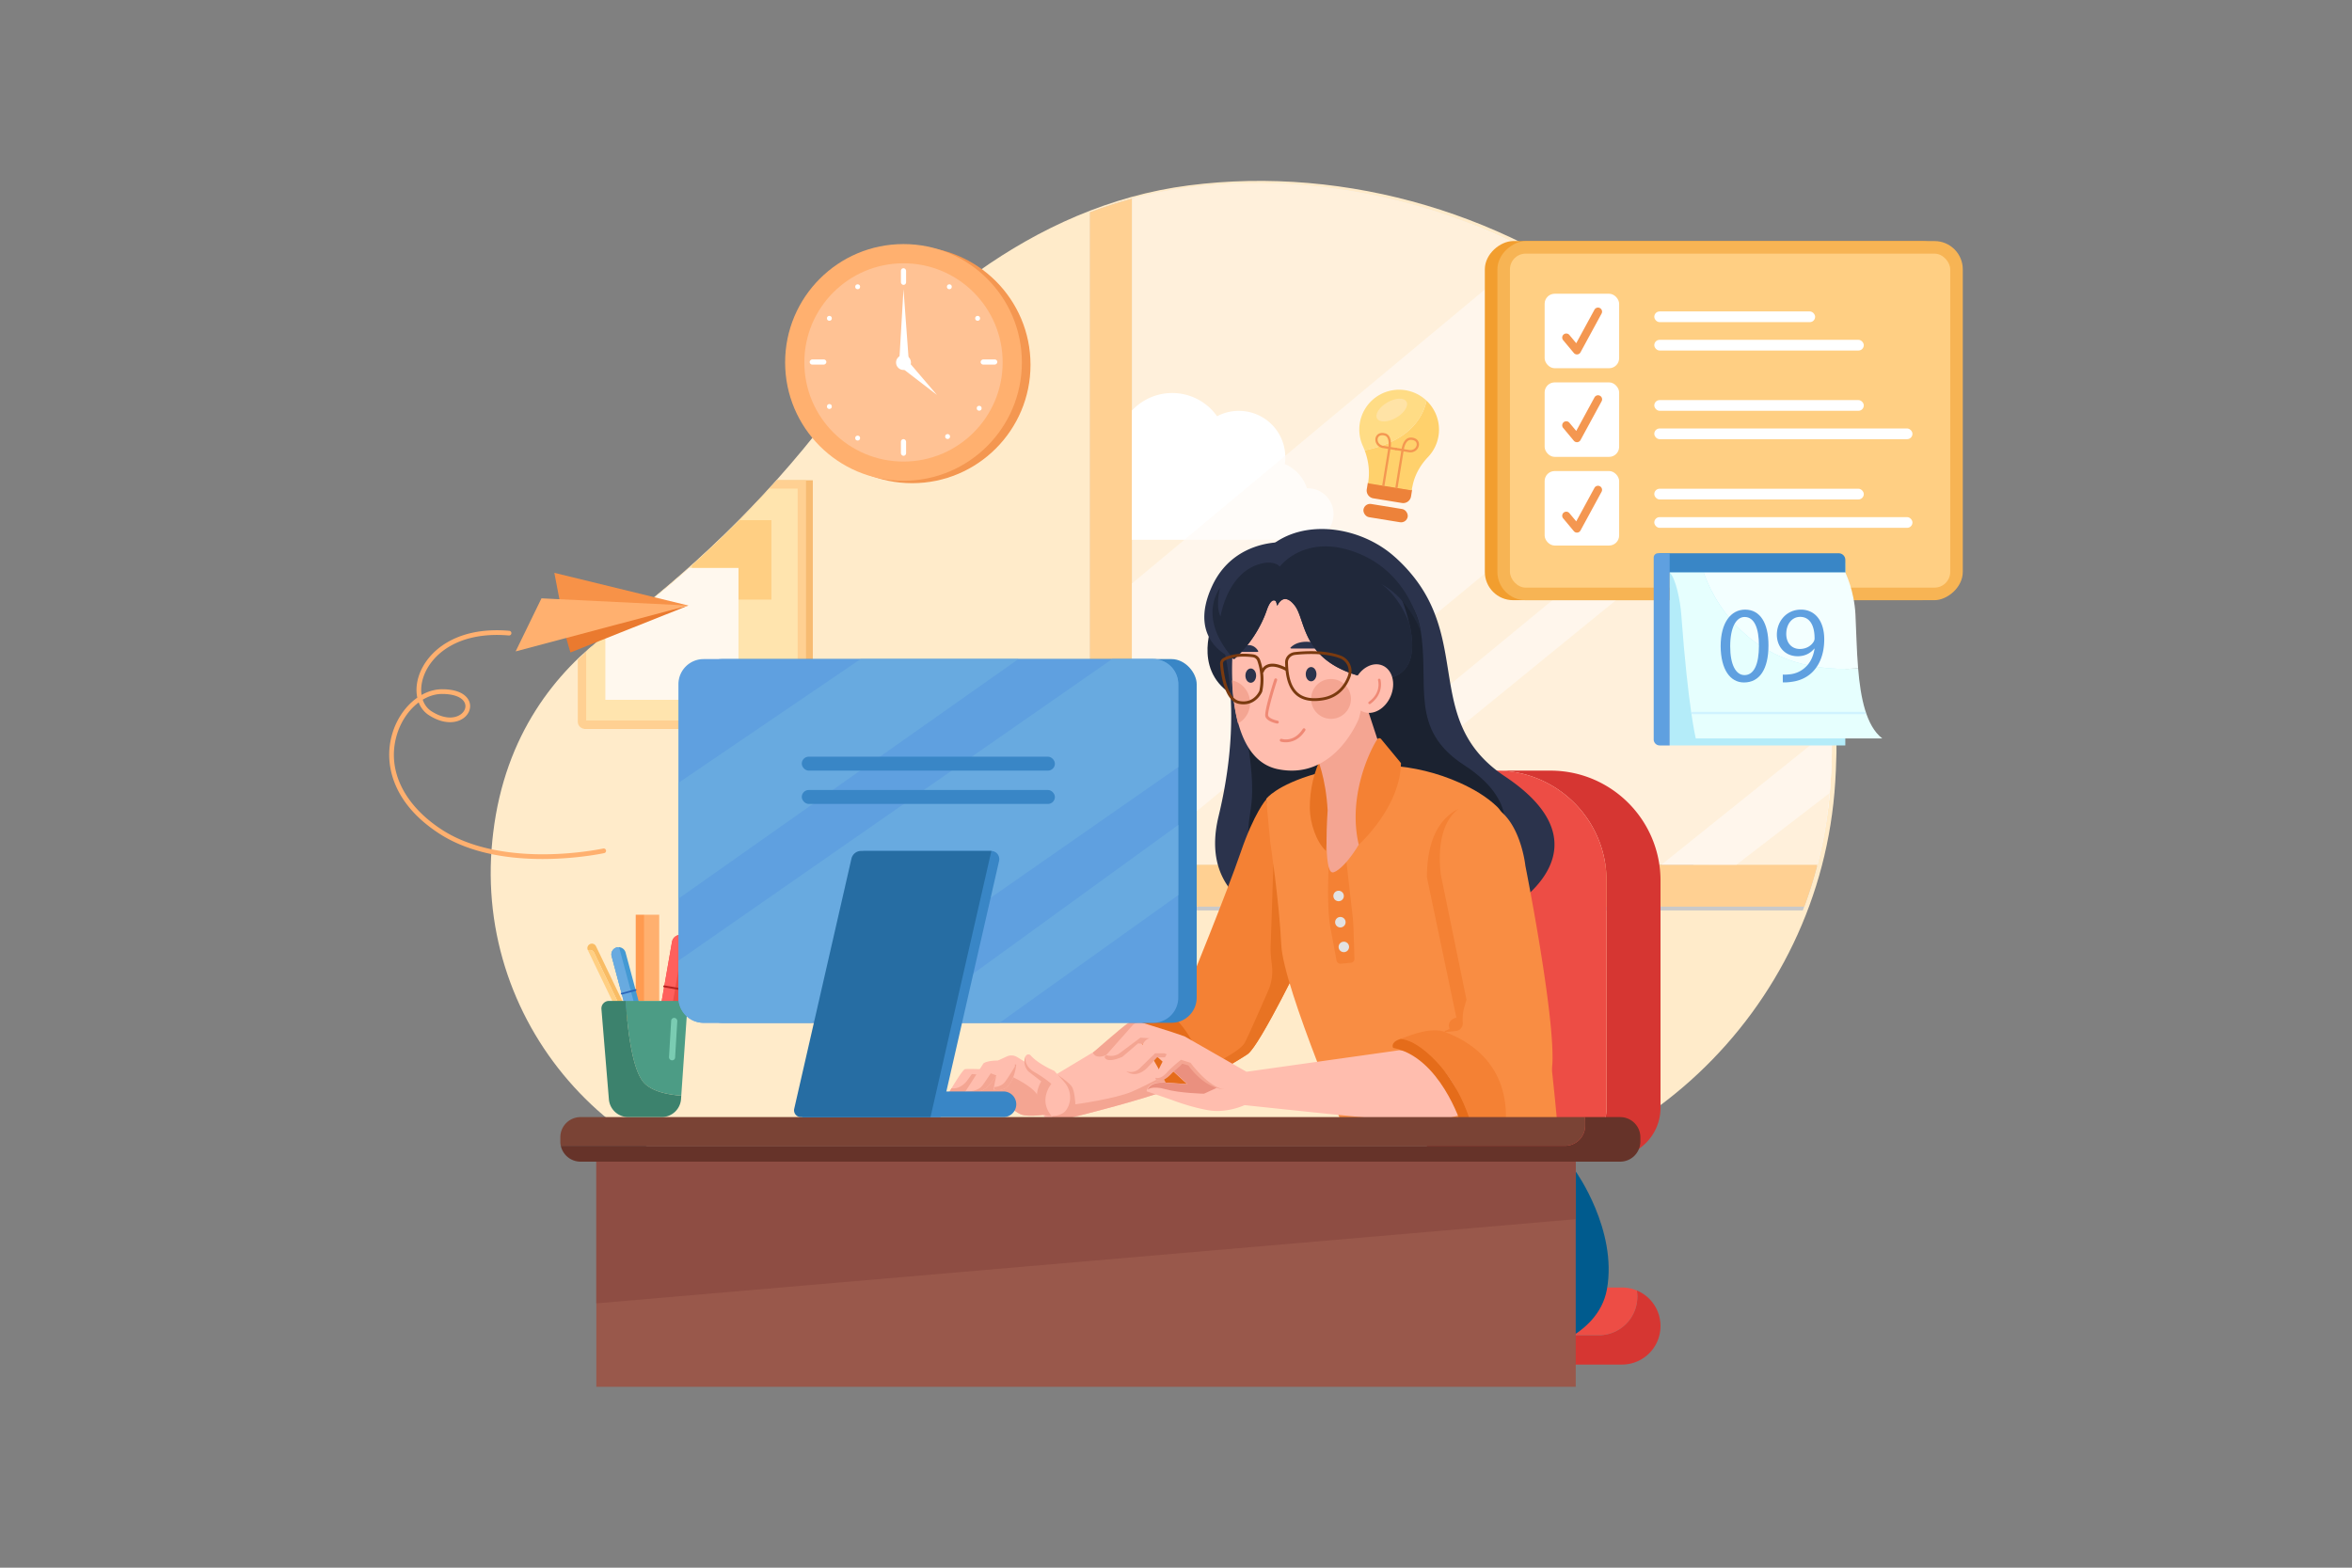 <svg xmlns="http://www.w3.org/2000/svg" xmlns:xlink="http://www.w3.org/1999/xlink" viewBox="0 0 4680 3120"><rect x="0" y="0" width="4680" height="3120" fill="#808080" stroke="none"/><defs><style>.cls-1{fill:none;}.cls-2,.cls-7{fill:#fff;}.cls-2{opacity:0;}.cls-3{fill:#ffebca;}.cls-4{clip-path:url(#clip-path);}.cls-5{fill:#efefef;}.cls-6{fill:#f7f7f7;}.cls-8{fill:#c9c9c9;}.cls-9{fill:#fff0db;}.cls-10{fill:#ffd092;}.cls-11{fill:#f7b669;}.cls-12{opacity:0.63;}.cls-13{fill:#fffaf5;}.cls-14{fill:#f7bb72;}.cls-15{fill:#ffe4ae;}.cls-16{fill:#ffcf83;}.cls-17{fill:#f4a753;}.cls-18{fill:#fff8ee;}.cls-19{fill:#d63632;}.cls-20{fill:#ed4d45;}.cls-21{fill:#ffbdae;}.cls-22{fill:#1f273a;}.cls-23{fill:#2b334c;}.cls-24{fill:#1b2230;}.cls-25{fill:#f48134;}.cls-26{fill:#e87323;}.cls-27{fill:#f98d43;}.cls-28{fill:#f4a592;}.cls-29{fill:#ef8975;}.cls-30{fill:#20283a;}.cls-31{fill:#e56c1a;}.cls-32{fill:#7a3a0f;}.cls-33{fill:#ea907f;}.cls-34{fill:#e2e2e2;}.cls-35{fill:#663329;}.cls-36{fill:#7a4335;}.cls-37{fill:#005b8e;}.cls-38{fill:#99584b;}.cls-39{fill:#f9bc64;}.cls-40{fill:#ffb06f;}.cls-41{fill:#ff9b50;}.cls-42{fill:#ff605c;}.cls-43{fill:#b72320;}.cls-44{fill:#4499d3;}.cls-45{fill:#68aae0;}.cls-46{fill:#2a65ba;}.cls-47{fill:#4c9c85;}.cls-48{fill:#3c826d;}.cls-49{fill:#7accb2;}.cls-50{fill:#3986c6;}.cls-51{fill:#5fa0e0;}.cls-52{fill:#266da3;}.cls-53{fill:#8e4d43;}.cls-54{fill:#f29e2f;}.cls-55{fill:#f7b454;}.cls-56{fill:#f49751;}.cls-57{fill:#b4ecf9;}.cls-58{fill:#f3ffff;}.cls-59{fill:#e6fffe;}.cls-60{fill:#cff3ff;}.cls-61{fill:#ffdc85;}.cls-62{fill:#ed823a;}.cls-63{fill:#ffd16c;}.cls-64{fill:#ffe3a6;}.cls-65{fill:#ffc294;}.cls-66{fill:#f79248;}.cls-67{fill:#ea7a2f;}</style><clipPath id="clip-path"><path class="cls-1" d="M1614.83,2369.53H2776.88c457.9,0,837.2-355.94,865.59-813q.69-11.25,1.24-22.71C3680.21,769.78,2989.89,292.62,2361,373.74,2048.23,414.08,1801.46,633,1643.3,838.55c-123.57,160.61-270.23,301.86-432.94,422.67-102.28,75.94-204.35,199.65-227.84,396.63q-.81,6.9-1.51,13.72C942.76,2045.48,1239,2369.53,1614.83,2369.53Z"/></clipPath></defs><title>09</title><g id="Layer_11" data-name="Layer 11"><rect class="cls-2" width="4680" height="3120"/><path class="cls-3" d="M1616.1,2372.66H2782.73c459.71,0,840.51-357.35,869-816.17q.71-11.31,1.25-22.81C3689.63,766.58,2996.58,287.54,2365.2,369c-314,40.51-561.74,260.26-720.52,466.65C1520.62,996.88,1373.38,1138.68,1210,1260c-102.68,76.24-205.16,200.44-228.74,398.21q-.82,6.91-1.52,13.77C941.37,2047.32,1238.76,2372.66,1616.1,2372.66Z"/><g class="cls-4"><rect class="cls-5" x="2213.16" y="275.64" width="1480.48" height="1448.42"/><polygon class="cls-6" points="3095.5 276.54 2257.14 1114.5 2257.14 1372.71 3302.95 312.93 3302.95 275.64 3095.5 276.54"/><polygon class="cls-6" points="3302.95 425.36 3302.95 545.3 2257.14 1641.96 2257.14 1490.19 3302.95 425.36"/><polygon class="cls-6" points="3302.95 1201.34 3302.95 1411.86 2997.66 1724.05 2780.05 1724.05 3302.95 1201.34"/><polygon class="cls-6" points="3646.34 275.64 3369.32 599.16 3369.32 782.75 3693.63 425.36 3693.63 275.64 3646.34 275.64"/><polygon class="cls-6" points="3693.63 493.9 3369.32 843.95 3369.32 905.14 3693.63 545.3 3693.63 493.9"/><polygon class="cls-6" points="3693.63 1397.17 3399.11 1724.05 3693.63 1724.05 3693.63 1397.17"/><path class="cls-7" d="M2659.22,664.64A55.35,55.35,0,0,1,2603.83,720c-1.26,0-2.46-.11-3.66-.17l.11.17H2225.72V442.32A118.2,118.2,0,0,1,2407.89,453l1,1.42,1.58-.82a98.8,98.8,0,0,1,44.85-10.7,99.58,99.58,0,0,1,99.25,112.8l-.22,1.52,1.42.61a85.22,85.22,0,0,1,46.27,51.56c.6-.05,1.15-.11,1.75-.11A55.39,55.39,0,0,1,2659.22,664.64Z"/><path class="cls-7" d="M3260.13,1559.82a55.35,55.35,0,0,0,55.39,55.34c1.26,0,2.46-.11,3.66-.17l-.11.17h374.56V1337.5a118.22,118.22,0,0,0-182.17,10.65l-1,1.42-1.58-.82a98.77,98.77,0,0,0-44.85-10.7,99.65,99.65,0,0,0-99.25,112.8l.22,1.53-1.42.6a85.22,85.22,0,0,0-46.27,51.56c-.6,0-1.15-.11-1.75-.11A55.39,55.39,0,0,0,3260.13,1559.82Z"/><rect class="cls-8" x="2169.17" y="276.54" width="87.97" height="1524.46"/><rect class="cls-8" x="3302.95" y="275.64" width="66.37" height="1524.46"/><rect class="cls-8" x="2887.42" y="1005.81" width="87.97" height="1524.46" transform="translate(4699.44 -1163.36) rotate(90)"/><rect class="cls-9" x="2252.17" y="159.06" width="2405.98" height="1561.9"/><rect class="cls-10" x="2168.79" y="378.74" width="83.39" height="1425.59"/><path class="cls-7" d="M3390.41,545.47c.91,0,1.78.11,2.68.14a128.79,128.79,0,0,1,70.14-78.16l2.14-1-.29-2.32a151.67,151.67,0,0,1-1.34-19.15c0-83.72,68.12-151.84,151.85-151.84a150,150,0,0,1,68,16.22l2.38,1.19,1.59-2.14c34.37-46.74,87.15-73.54,144.82-73.54a179.72,179.72,0,0,1,136,62.42l1.66,1.93,2.24-1.22a116.83,116.83,0,0,1,172.09,115.24l-.23,2.07,1.81,1a159.2,159.2,0,0,1,80.71,138.19c0,87.58-71.26,158.84-158.85,158.84a157.49,157.49,0,0,1-22.31-1.75l-3.6-.5v2.25h-646.1l.17-.29c-1.85.13-3.69.29-5.57.29a84,84,0,0,1,0-167.93Z"/><path class="cls-7" d="M2653.45,1023a51.24,51.24,0,0,1-51.27,51.23c-1.16,0-2.28-.1-3.39-.15l.1.15H2252.17v-257a109.41,109.41,0,0,1,168.63,9.86l1,1.31,1.47-.76a91.45,91.45,0,0,1,41.51-9.91,92.22,92.22,0,0,1,91.88,104.42l-.2,1.41,1.31.56a78.93,78.93,0,0,1,42.83,47.73c.56-.05,1.06-.1,1.62-.1A51.28,51.28,0,0,1,2653.45,1023Z"/><rect class="cls-11" x="3815.66" y="378.74" width="52.69" height="1425.59"/><rect class="cls-10" x="3842" y="378.74" width="52.69" height="1425.59"/><rect class="cls-10" x="3202.29" y="748.86" width="83.39" height="2027.55" transform="translate(5006.61 -1481.35) rotate(90)"/><g class="cls-12"><polygon class="cls-13" points="3455.17 159.06 2252.18 1161.33 2252.18 1720.94 3815.66 431.24 3815.66 159.06 3455.17 159.06"/><polygon class="cls-13" points="3815.66 595.94 2449.93 1720.94 2569.57 1720.94 3815.66 705.26 3815.66 595.94"/><polygon class="cls-13" points="3815.66 1311.68 3305.93 1720.94 3455.17 1720.94 3815.66 1443.69 3815.66 1311.68"/></g><path class="cls-14" d="M1163.17,955.84h454.17a0,0,0,0,1,0,0v480.34a14.47,14.47,0,0,1-14.47,14.47H1163.17a0,0,0,0,1,0,0V955.84A0,0,0,0,1,1163.17,955.84Z"/><path class="cls-10" d="M1149.7,955.84h454.17a0,0,0,0,1,0,0v494.81a0,0,0,0,1,0,0H1164.17a14.47,14.47,0,0,1-14.47-14.47V955.84A0,0,0,0,1,1149.7,955.84Z"/><rect class="cls-15" x="1146.02" y="992.81" width="461.52" height="420.87" transform="translate(2580.03 -173.54) rotate(90)"/><rect class="cls-16" x="1376.78" y="1035.25" width="158.13" height="158.13"/><rect class="cls-17" x="1412.08" y="1028.5" width="10.83" height="19.2" rx="5.42"/><rect class="cls-18" x="1204.52" y="1130.29" width="264.9" height="262.43"/><rect class="cls-17" x="1240.99" y="1123.32" width="11.19" height="19.84" rx="5.59"/><rect class="cls-14" x="1368.46" y="1358.31" width="158.13" height="130.65"/><rect class="cls-17" x="1403.76" y="1351.57" width="10.83" height="19.2" rx="5.42"/></g><path class="cls-19" d="M3304.1,1752.8v452a98.79,98.79,0,0,1-98.8,98.79H3097.88a98.79,98.79,0,0,0,98.8-98.79v-452c0-121-98.11-219.12-219.12-219.12H3085C3206,1533.68,3304.1,1631.79,3304.1,1752.8Z"/><path class="cls-20" d="M3196.68,1752.8v452a98.79,98.79,0,0,1-98.8,98.79H2839.35V1533.68h138.21C3098.57,1533.68,3196.68,1631.79,3196.68,1752.8Z"/><path class="cls-21" d="M2380.45,2143c-8,6.9-25.39,14.9-47.85,23.24-66.83,24.83-178.88,52.71-224.93,63.78-13,3.12-20.72,4.9-20.72,4.9l-43.25-61.79,25-15,34.64-20.84,153.8-92.51,158.87,6.33S2419.06,2109.81,2380.45,2143Z"/><path class="cls-22" d="M2411.32,1244.9s-40.45,99.57,53.44,144.65S2486.07,1261,2486.07,1261l-32.51-24.62Z"/><path class="cls-23" d="M2512.83,1101.51c63.46-71.19,183.77-59,257,2.11a305.91,305.91,0,0,1,37.14,37.19c119.3,140.81,26.27,296.85,187.53,404.38,202.58,135.08,44.17,254.79-43,291s-598.58,85.26-526.83-211.52c59.75-247.2-5.52-383.77-5.52-383.77Z"/><path class="cls-24" d="M2480.75,1469.12s17.4,83.64,8,140.84-12.26,118.64,47,137.9,303.68-8.32,303.68-8.32l150-74.23s34.85-70.54-76.13-142.59-67.77-160.31-87.05-271.11-148.72-120.14-148.72-120.14Z"/><path class="cls-25" d="M2598.75,1890.73s-91.57,190.44-116.41,207.33c-9.8,6.66-29.19,18.27-49.07,29.89-30.51,17.83-62.19,35.67-62.19,35.67-20.86-89.4-79.28-138.31-79.28-138.31l75.49-67.55S2441.8,1775,2468.62,1696.5s50.66-105.29,50.66-105.29l32.95,124.2Z"/><path class="cls-26" d="M2598.75,1890.73s-91.57,190.44-116.41,207.33c-9.8,6.66-29.19,18.27-49.07,29.89L2416,2116.56s51.55-24.17,60.95-41.63c6.62-12.3,32.1-70.24,46.59-103.42a95.74,95.74,0,0,0,7.42-48.85l-1.44-13.07a194.87,194.87,0,0,1-1.08-28l5.33-160.71,18.42-5.51Z"/><path class="cls-27" d="M2619.45,1539.46c94.38-27,195.59-21.68,285.18,18.44,27.57,12.35,54,28,74.38,47.69,74.2,71.59,123.66,674.28,123.66,674.28H2688.73s-135.38-313.71-139.28-399.62-22.13-205.67-22.13-205.67l-7.81-84.61S2539.18,1562.43,2619.45,1539.46Z"/><path class="cls-26" d="M2606.28,1609.1c.37,28.82,12.83,66.71,32.2,84.43,0,0,2.14-85.31,42.86-153.18l-43.63-52.13-6.46,13.14C2614.77,1534.88,2605.82,1571.75,2606.28,1609.1Z"/><path class="cls-25" d="M2643.8,1725.42s-4.14,74.57,2.88,117.73l12.73,68.4a7.92,7.92,0,0,0,8.52,6.43l20-1.87a7.92,7.92,0,0,0,7.17-8.13l-1.76-56.31q-.51-16.31-2.36-32.53l-11.82-103.73Z"/><path class="cls-28" d="M2620.49,1507.69s17.67,38.93,21.25,105.11c0,0-9,121.79,9.5,123.44,13.68,1.22,75.57-56.47,108.78-206.37l-40.83-124.55S2615.31,1369.79,2620.49,1507.69Z"/><path class="cls-21" d="M2723.15,1306.4c-2.44,62.53-19.23,123.53-19.23,123.53s-48,124.25-161.48,100.8c-46.36-9.6-69.6-52.76-80.9-100.4-5.27-22.18-7.93-45.37-9.11-66.61a538.29,538.29,0,0,1,1.48-80.73s18.19-119.86,123.85-128.56S2725.59,1243.86,2723.15,1306.4Z"/><circle class="cls-28" cx="2648.47" cy="1391" r="39.65"/><path class="cls-28" d="M2487.34,1399.16a45.93,45.93,0,0,1-24,40.72,413.07,413.07,0,0,1-11.73-85.7C2472,1358.25,2487.34,1376.84,2487.34,1399.16Z"/><path class="cls-29" d="M2541.65,1440a2.29,2.29,0,0,1-.52,0c-2-.36-19.92-3.89-23.25-13.89-3-9.09,14.21-63.14,17.7-73.88a2.92,2.92,0,1,1,5.55,1.8c-10,30.72-19.33,65.4-17.71,70.24,1.69,5.09,12.4,8.83,18.75,10a2.92,2.92,0,0,1-.52,5.79Z"/><path class="cls-29" d="M2558.37,1477.31a35,35,0,0,1-9.81-1.25,2.91,2.91,0,0,1,1.81-5.54h0c1,.31,24.52,7.48,41.94-19.8a2.92,2.92,0,0,1,4.92,3.14C2584.58,1473.66,2568.5,1477.31,2558.37,1477.31Z"/><ellipse class="cls-23" cx="2608.83" cy="1341.74" rx="10.66" ry="14.21"/><ellipse class="cls-23" cx="2488.77" cy="1344.61" rx="10.66" ry="14.21"/><path class="cls-23" d="M2567.89,1288.75c5.75-6,27.25-22.47,75.07-.41,1.64.75.72,2.35-1.34,2.35h-71.81C2568.14,1290.69,2567.05,1289.62,2567.89,1288.75Z"/><path class="cls-23" d="M2503.45,1295.5c-3.45-6-16.36-22.47-45.06-.42a1.32,1.32,0,0,0,.81,2.36h43.1A1.3,1.3,0,0,0,2503.45,1295.5Z"/><path class="cls-23" d="M2722.28,1349.57c-133.58-29.06-122.79-114.24-145.81-144.16s-34.85.2-34.85.2c-1-3.08-1.92-6.1-2.67-9-12.25-48.28,12.34-79.48,42.11-95.91,1.79-1,3.6-1.93,5.41-2.81A115.52,115.52,0,0,1,2623,1087c26.17-3,52.86.65,76.46,12.32,1.77.88,3.56,1.77,5.35,2.68h0c31.25,15.83,63,36,85.72,94.23a333.08,333.08,0,0,1,13.11,42.61c.35,1.4.68,2.81,1,4.24C2835.42,1376.34,2722.28,1349.57,2722.28,1349.57Z"/><path class="cls-23" d="M2591.64,1090.17q-5.46,5-10.15,10c-.16.16-.29.31-.43.46-48.77,52-39.5,99-39.5,99a12.07,12.07,0,0,0-2.61-3.12c-3.65-3.07-10.73-4.47-18.5,18.18-11.27,32.9-33.78,69.71-64.79,97,0,0-95.85-32.5-43.86-145.16C2464.56,1052.24,2604.35,1078.43,2591.64,1090.17Z"/><path class="cls-30" d="M2804.62,1243.1c30.8,133.24-82.34,106.47-82.34,106.47-133.58-29.06-122.79-114.24-145.81-144.16s-34.85.2-34.85.2c-1-3.08-1.92-6.1-2.67-9-3.65-3.07-10.73-4.47-18.5,18.18-11.27,32.9-33.78,69.71-64.79,97,0,0-73.9-71.68-28-142.22,0,0-9.69,36.18.94,57.35,0,0,13.16-87.51,79.62-104.84,0,0,25.21-7.87,38.35,5.51,0,0,11.52-15.57,34.94-27.32,1.61-.8,3.26-1.59,5-2.35,26.23-11.67,65.52-17.69,118.29,4.18h0c106.62,44.2,122.69,156.22,122.69,156.22a212.62,212.62,0,0,0-37-62c-11.29-13-25.35-25.33-42.44-34,2.17,1.3,32.91,20.48,55.55,76.62C2804,1240.26,2804.28,1241.67,2804.62,1243.1Z"/><path class="cls-25" d="M2740.57,1471.2c-14.09,21-59.55,113.57-36.91,209.9,0,0,82.73-74.28,84-162.4l-39.56-47.86A4.73,4.73,0,0,0,2740.57,1471.2Z"/><path class="cls-28" d="M2332.6,2166.26c-66.83,24.83-178.88,52.71-224.93,63.78l-6.93-2.13L2092,2227l2-5.71,11-32,.64-49.4h0c.61.4,20.14,13.33,26.61,22s7.53,35.9,7.53,35.9,79.4-10.74,113.23-25.52,71.44-36.15,71.44-36.15Z"/><path class="cls-31" d="M2308.6,2002.58c21,10.1,82.27,66.53,88.71,153.05,0,0-49.07,34.44-60.48,28.74-10.6-5.3-40.78-99.68-89.81-128.2a8.58,8.58,0,0,1-1-14.15l47.91-37.83A13.89,13.89,0,0,1,2308.6,2002.58Z"/><ellipse class="cls-21" cx="2731.38" cy="1370.36" rx="49.91" ry="38.81" transform="translate(406.24 3353.3) rotate(-67.1)"/><path class="cls-29" d="M2724.21,1401.13a2.53,2.53,0,0,0,2.47-.28c28.14-20.28,20.26-48,20.18-48.31A2.53,2.53,0,0,0,2742,1354c.29,1,6.85,24.64-18.29,42.77a2.53,2.53,0,0,0-.57,3.53A2.48,2.48,0,0,0,2724.21,1401.13Z"/><path class="cls-32" d="M2615.75,1395.2c-14.91,0-27-3.84-36.18-11.49-14.46-12.09-21.8-33.44-22.42-65.26-.21-10.6,8.09-19.5,19.31-20.71h0c21.23-2.28,61.36-4.39,91.66,7.2a33,33,0,0,1,19.16,42c-6.82,18.44-21.88,41.54-54.9,46.81A105.55,105.55,0,0,1,2615.75,1395.2Zm-6.69-93.61a301.76,301.76,0,0,0-32,1.77h0c-8.29.89-14.43,7.33-14.28,15,.59,30.09,7.27,50.05,20.4,61,11.19,9.35,27,12.24,48.3,8.84,30.32-4.84,44.2-26.17,50.5-43.2a27.31,27.31,0,0,0-15.88-34.81C2648.63,1303.53,2627.58,1301.59,2609.06,1301.59Zm-32.3-1h0Z"/><path class="cls-32" d="M2512,1339.11a2.91,2.91,0,0,1-2.79-3.75,21.46,21.46,0,0,1,12.11-12.51c10-4.15,23.49-1.77,40.06,7.07a2.92,2.92,0,0,1-2.74,5.15c-14.68-7.83-26.77-10.21-35-6.88a15.54,15.54,0,0,0-8.89,8.88A2.93,2.93,0,0,1,2512,1339.11Z"/><path class="cls-32" d="M2474.34,1401.76a48,48,0,0,1-9.63-1c-27.87-5.65-35.18-57.17-37-79a12.59,12.59,0,0,1,6.71-12.18c8.53-4.52,27.57-11.48,59.22-7.24a17,17,0,0,1,13.8,11.18,117.28,117.28,0,0,1,4.14,62.87,2.13,2.13,0,0,1-.15.49C2511.29,1377.1,2501,1401.76,2474.34,1401.76Zm.26-95c-19.22,0-31.32,4.62-37.48,7.89h0a6.77,6.77,0,0,0-3.63,6.52c1.36,16.06,7.71,68.83,32.38,73.84a43,43,0,0,0,8.49.89c21.69,0,30.49-18.64,31.54-21.07a111.35,111.35,0,0,0-4-59.43,11.21,11.21,0,0,0-9.09-7.37A138,138,0,0,0,2474.6,1306.79Zm-38.85,5.31h0Z"/><path class="cls-28" d="M2262.52,2034.54s-8.74-4.76-20.1,3.11-67.72,57.23-67.72,57.23,3.38,14,26.37,5,57.51-29.5,57.51-29.5Z"/><path class="cls-21" d="M2909.39,2217.53s-39.44,14.75-93.43,14.75c-33.95,0-339.49-32.87-339.49-32.87s-34.58,16.52-71.67,10.24-73.56-20.75-73.56-20.75l-49.66-17a11.84,11.84,0,0,1,.71-3.49h0c1.87-5.38,8.66-15,33.23-14.11l46.52,3.15-29.6-27.11-52-47.63-5.88-5.39-10-.78-31.43,26.84c-34.09,14.54-35.21,0-35.21,0l3.11-3.5,52.3-59a18.79,18.79,0,0,1,19.75-5.47l58.12,18.32,25.78,8.81L2480.24,2133l303.65-42.75S2901.22,2099.34,2909.39,2217.53Z"/><path class="cls-21" d="M2092,2137.9l-6.66,79.63s-2.17.37-5.69.85c-11.48,1.56-37.29,4.28-48.84-.85-15.09-6.71-36.88-28.5-36.88-28.5L1921,2172.27c-13.61,15-24.32,17.42-31.11,16.63a6.29,6.29,0,0,1-4.68-9.44c2.1-3.58,5-8.42,8.16-13.7h0c10-16.52,23.25-37.4,26.79-37.91,5.87-.84,29.34,0,29.34,0l7.54-11.74c9.22-5.86,28.5-5.44,28.5-5.44l17.88-8.15a21.78,21.78,0,0,1,20.54,1.31l32,19.83Z"/><path class="cls-21" d="M2126.12,2200.8c-2.46,5.92-5.88,11.2-10.66,14.21-7.68,4.85-16.14,6.2-22.84,6.28a51,51,0,0,1-12.36-1.25c-32.69-31.85-8.37-67.89-8.37-67.89l-26-20.12c-9.57-11.48-8.21-22.42-5.29-29.69,0,0,0,0,0,0a6.18,6.18,0,0,1,10.35-1.79c15.38,17.54,46.9,30.67,46.9,30.67l19.45,21.83C2129,2166.06,2132.78,2184.66,2126.12,2200.8Z"/><path class="cls-28" d="M2092.62,2221.29a51,51,0,0,1-12.36-1.25c-32.69-31.85-8.37-67.89-8.37-67.89l-26-20.12c-9.57-11.48-8.21-22.42-5.29-29.69-.18.77-4,18.69,17.42,31.07,21.93,12.66,34,23.78,34,23.78s-26.58,30.87,0,63.32Q2092.32,2220.9,2092.62,2221.29Z"/><path class="cls-28" d="M2287.55,2066.31l-7.09,16.42-5.88-5.39-10-.78-31.43,26.84c-34.09,14.54-35.21,0-35.21,0l3.11-3.5s14.59,5.29,26.47-3.61l41.63-31.11Z"/><path class="cls-21" d="M2335,2062.55l-14.38,35.33-2.49,6.12-17.08,0-20.75,22c-22.83,21-39.61,6.23-40.22,5.68l0,0,36.14-56.93a19.82,19.82,0,0,1,15.34-9.16Z"/><path class="cls-28" d="M2079.64,2218.38c-11.48,1.56-37.29,4.28-48.84-.85-15.09-6.71-36.88-28.5-36.88-28.5L1921,2172.27c-13.61,15-24.32,17.42-31.11,16.63a6.29,6.29,0,0,1-4.68-9.44c2.1-3.58,5-8.42,8.16-13.7h0s15.35,3.8,30.23-14.1l10.19-14L2016,2144s41.86,19.52,49.52,37.79C2070.54,2193.73,2076.27,2209.16,2079.64,2218.38Z"/><path class="cls-28" d="M2321.83,2098.27l-2.48,6.12-17.09,0-20.75,22c-22.83,21-39.6,6.23-40.22,5.68.6.21,15,5.52,26.31-5.75,11.52-11.51,30.89-30.07,30.89-30.07h18.11Z"/><path class="cls-21" d="M2419.82,2167.4a81.45,81.45,0,0,1-10.32-6.79c-11.5-8.44-28.19-22.19-38.4-30.72-5.44-4.55-9-7.62-9-7.62l-12.57-3.38-1.44,1.26-16.8,14.69c-19.71,21.84-30.39,14.8-33.19,12.14a6.82,6.82,0,0,1-.76-.82s21.38-48.41,29.55-54.07,38.35-4.4,38.35-4.4l49.54,72.29,2.67,3.91Z"/><path class="cls-33" d="M2421,2165.08l-25.28,11.62s-48.18-1-76.23-8.91c-27.47-7.75-35.66.67-36,1,1.88-5.38,8.67-15,33.23-14.11l46.52,3.15-29.6-27.11,12.06-11.18,7.8-5,11.92,4.72C2383.8,2146.9,2421,2165.08,2421,2165.08Z"/><path class="cls-28" d="M2435.41,2167.79s-6.56.1-16.81-3.51a84.68,84.68,0,0,1-7.92-3.28c-11-5.21-24.56-14.42-38.4-30.72-2.56-3-5.12-6.28-7.7-9.81l-12.19-3.49-3.15,3.56-16.81,14.69c-19.71,21.84-30.39,14.8-33.19,12.14v-2.51s9.38,4.34,22-9.59,28.85-26.12,28.85-26.12l18.88,6.09s22.26,30.49,47,45.13C2422.37,2164.21,2429,2167,2435.41,2167.79Z"/><path class="cls-21" d="M1983,2140.4l-9.94,13.77a57.81,57.81,0,0,1-16.31,14.86c-20.62,12.23-35.74,3.24-35.74,3.24l28.5-44.43,21.91,8.21Z"/><path class="cls-28" d="M1983,2140.4l-9.94,13.77a57.81,57.81,0,0,1-16.31,14.86c-20.62,12.23-35.74,3.24-35.74,3.24s24,1.71,34.16-12.4c5.8-8,12-17.32,16.25-23.82Z"/><path class="cls-21" d="M2022.16,2118.88s-2.36,25.82-15.29,41a27.21,27.21,0,0,1-28.6,8.81,15.26,15.26,0,0,1-1.57-.5l.94-4.56h0l10.79-52.83,31,7.44Z"/><path class="cls-28" d="M2022.16,2118.88s-2.36,25.82-15.29,41a27.21,27.21,0,0,1-28.6,8.81l-.63-5.06h0s14.5-.55,21.79-10.13,20-30.89,20-30.89v-4.37Z"/><path class="cls-27" d="M3089.18,2110.71c-2.25,105.78-114.79,112.53-114.79,112.53-24.76-141.79-135-155.3-135-155.3l34.73-15.63,10.28-4.62c-6.75-18,13.51-22.51,13.51-22.51l-58.52-279.09c0-84.91,32.13-121,62.71-136.13h0a101.85,101.85,0,0,1,25.77-8.62c23-4.46,47.12,2,63.83,18.43,36.44,35.89,43.49,103.24,43.49,103.24S3091.43,2004.92,3089.18,2110.71Z"/><path class="cls-25" d="M2996.45,2230.39l-69.61,4.39c-7.53-25-29.76-85.81-78.23-131.75-27.16-25.74-47.44-34.15-61.7-35.43,19.76-7.52,61.05-24.35,88.72-13.6C2904.74,2065.31,3000.76,2104.88,2996.45,2230.39Z"/><path class="cls-25" d="M2918,1989.53l-4.09,14.13a91,91,0,0,0-3.35,32h0a15.25,15.25,0,0,1-13.74,16.29l-21.22,2.06-1.55-1.69,10.28-4.62c-6.75-18,13.51-22.51,13.51-22.51l-58.52-279.09c0-84.91,32.13-121,62.71-136.13-51,38.14-34.62,133.11-34.62,133.11Z"/><path class="cls-31" d="M2926.84,2234.78,2906.9,2236s-42.05-132.38-134.76-150.43c0,0-6.47-10.13,11.86-16.91.91-.34,1.88-.7,2.91-1.1,14.26,1.28,34.54,9.69,61.7,35.43C2897.08,2149,2919.31,2209.81,2926.84,2234.78Z"/><circle class="cls-34" cx="2663.54" cy="1783.16" r="10.43"/><circle class="cls-34" cx="2667.05" cy="1835.36" r="10.43"/><circle class="cls-34" cx="2673.97" cy="1884.54" r="10.43"/><path class="cls-35" d="M3264,2263.39v8.37a40.16,40.16,0,0,1-40.16,40.15H1155.12a40.16,40.16,0,0,1-39.23-31.54H3114a40.14,40.14,0,0,0,40.15-40.15v-8.37a40.63,40.63,0,0,0-.92-8.61h70.59A40.16,40.16,0,0,1,3264,2263.39Z"/><path class="cls-36" d="M3154.12,2231.85v8.37a40.14,40.14,0,0,1-40.15,40.15H1115.89a39.37,39.37,0,0,1-.94-8.61v-8.37a40.15,40.15,0,0,1,40.17-40.15H3153.2A40.63,40.63,0,0,1,3154.12,2231.85Z"/><path class="cls-19" d="M3304.09,2639.06a76.65,76.65,0,0,1-76.67,76.67H3014.55a76.68,76.68,0,0,1-75.68-64.29,76.46,76.46,0,0,0,29.55,5.9H3181.3a76.71,76.71,0,0,0,75.67-89.06A76.69,76.69,0,0,1,3304.09,2639.06Z"/><path class="cls-20" d="M3258,2580.67a76.68,76.68,0,0,1-76.67,76.67H2968.42a76.46,76.46,0,0,1-29.55-5.9,76.69,76.69,0,0,1,75.68-89.06h212.87a76.43,76.43,0,0,1,29.55,5.9A76.63,76.63,0,0,1,3258,2580.67Z"/><path class="cls-37" d="M3135.39,2331.45s83.38,116.35,62.05,234.64c-17.56,97.34-143.5,124.1-143.5,124.1Z"/><rect class="cls-38" x="1186.57" y="2311.92" width="1948.82" height="448.08"/><path class="cls-39" d="M1254.56,2026l-8,3.86L1182,1895.65a9,9,0,0,0-12-4.2l-.08,0-.45-.94a9,9,0,0,1,16.2-7.79Z"/><path class="cls-16" d="M1246.53,2029.85l-8.16,3.93-68.46-142.3.08,0a9,9,0,0,1,12,4.2Z"/><rect class="cls-40" x="1282.07" y="1820.48" width="29.63" height="171.6"/><rect class="cls-41" x="1264.96" y="1820.48" width="17.11" height="171.6"/><path class="cls-20" d="M1370.14,1880.23l-24.21,138.94-33-5.74,2.21-12.66,22-126.28a16.73,16.73,0,0,1,19.36-13.61,17.29,17.29,0,0,1,5,1.68A16.77,16.77,0,0,1,1370.14,1880.23Z"/><path class="cls-42" d="M1361.49,1862.56a18.88,18.88,0,0,1-.25,3.07L1337,2004.57l-21.84-3.8,22-126.28a16.73,16.73,0,0,1,19.36-13.61A17.29,17.29,0,0,1,1361.49,1862.56Z"/><path class="cls-43" d="M1354.72,1970.75a2,2,0,0,1-.34,0l-33-5.75a1.95,1.95,0,1,1,.67-3.84l33,5.74a2,2,0,0,1-.33,3.88Z"/><path class="cls-44" d="M1244.77,1895.72l31.37,117-27.75,7.44-2.86-10.66L1217,1903.17a14.36,14.36,0,0,1,7.82-16.75,13.32,13.32,0,0,1,2.34-.85,14.83,14.83,0,0,1,4.46-.49A14.41,14.41,0,0,1,1244.77,1895.72Z"/><path class="cls-45" d="M1231.63,1885.08a14,14,0,0,1,.92,2.49l31.37,117-18.39,4.94L1217,1903.17a14.36,14.36,0,0,1,7.82-16.75,13.32,13.32,0,0,1,2.34-.85A14.83,14.83,0,0,1,1231.63,1885.08Z"/><path class="cls-46" d="M1265.47,1971.82a1.69,1.69,0,0,1-.27.1l-27.76,7.44a1.68,1.68,0,0,1-.87-3.24l27.76-7.44a1.68,1.68,0,0,1,1.14,3.14Z"/><path class="cls-47" d="M1367.47,2008.07l-11.89,172.55c-26.36-2-57.09-8.11-73.48-24.87-27.65-28.26-35.31-133.47-37-163.67h107.35A15,15,0,0,1,1367.47,2008.07Z"/><path class="cls-48" d="M1355.58,2180.62l-.44,6.58a38.58,38.58,0,0,1-38.48,36H1250a38.56,38.56,0,0,1-38.44-35.54l-14.83-179.44a15,15,0,0,1,15-16.18h33.44c1.65,30.2,9.31,135.41,37,163.67C1298.49,2172.51,1329.22,2178.65,1355.58,2180.62Z"/><path class="cls-49" d="M1337.43,2110.26l-.54,0a6.28,6.28,0,0,1-5.7-6.59l4.34-72.34a5.89,5.89,0,0,1,6.44-5.52,6.29,6.29,0,0,1,5.7,6.59l-4.35,72.34A5.87,5.87,0,0,1,1337.43,2110.26Z"/><rect class="cls-50" x="1386.57" y="1311.71" width="994.62" height="723.88" rx="50.07"/><path class="cls-51" d="M2344.51,1361.77v623.75a50.07,50.07,0,0,1-50.06,50.07H1400a50.07,50.07,0,0,1-50.07-50.07V1361.77a50.07,50.07,0,0,1,50.07-50.06h894.49A50.06,50.06,0,0,1,2344.51,1361.77Z"/><polygon class="cls-45" points="1349.89 1788.58 2026.4 1311.71 1712.39 1311.71 1349.89 1558.12 1349.89 1788.58"/><path class="cls-45" d="M2344.51,1361.77v164.89L1614,2035.59H1400a50.07,50.07,0,0,1-50.07-50.07V1912l863-600.31h81.56A50.06,50.06,0,0,1,2344.51,1361.77Z"/><polygon class="cls-45" points="2344.51 1641.82 2344.51 1781.41 1988.85 2035.59 1801.65 2035.59 2344.51 1641.82"/><rect class="cls-50" x="1595.37" y="1572.23" width="503.67" height="27.74" rx="13.87"/><rect class="cls-50" x="1595.37" y="1505.94" width="503.67" height="27.74" rx="13.87"/><path class="cls-50" d="M1596.45,2172.21h400.2a25.52,25.52,0,0,1,25.52,25.52v0a25.52,25.52,0,0,1-25.52,25.52h-400.2a0,0,0,0,1,0,0v-51A0,0,0,0,1,1596.45,2172.21Z"/><path class="cls-50" d="M1871.4,2223.24h-275l121.16-529.71h254.55a16.27,16.27,0,0,1,15.86,19.89Z"/><path class="cls-52" d="M1851.5,2223.24H1593.57a13.56,13.56,0,0,1-13.23-16.59l113.87-497.79a19.73,19.73,0,0,1,19.24-15.33h259.22Z"/><polygon class="cls-53" points="1186.57 2311.91 3135.39 2311.91 3135.39 2426.41 1186.57 2593.94 1186.57 2311.91"/><rect class="cls-54" x="3060.17" y="374.11" width="714.73" height="926.04" rx="56.32" transform="translate(4254.66 -2580.41) rotate(90)"/><rect class="cls-55" x="3085.17" y="374.11" width="714.73" height="926.04" rx="56.32" transform="translate(4279.66 -2605.41) rotate(90)"/><rect class="cls-16" x="3004.51" y="504.76" width="876.04" height="664.73" rx="31.32"/><rect class="cls-7" x="3073.52" y="584.6" width="148.23" height="148.23" rx="19.96"/><rect class="cls-7" x="3073.52" y="761.03" width="148.23" height="148.23" rx="19.96"/><rect class="cls-7" x="3073.52" y="937.47" width="148.23" height="148.23" rx="19.96"/><path class="cls-56" d="M3137.8,705.4a8.08,8.08,0,0,1-6.2-2.91l-21.19-25.43a8.07,8.07,0,1,1,12.4-10.33l13.58,16.3,36.31-66.78a8.07,8.07,0,0,1,14.18,7.7l-42,77.23a8,8,0,0,1-6.3,4.18A6.85,6.85,0,0,1,3137.8,705.4Z"/><path class="cls-56" d="M3137.8,880.05a8.07,8.07,0,0,1-6.2-2.9l-21.19-25.44a8.07,8.07,0,1,1,12.4-10.33l13.58,16.3,36.31-66.78a8.07,8.07,0,1,1,14.18,7.71l-42,77.22a8,8,0,0,1-6.3,4.18A6.85,6.85,0,0,1,3137.8,880.05Z"/><path class="cls-56" d="M3137.8,1060a8.08,8.08,0,0,1-6.2-2.91l-21.19-25.43a8.07,8.07,0,1,1,12.4-10.33l13.58,16.3,36.31-66.78a8.07,8.07,0,0,1,14.18,7.7l-42,77.23a8,8,0,0,1-6.3,4.18A6.85,6.85,0,0,1,3137.8,1060Z"/><rect class="cls-7" x="3291.7" y="619.81" width="320.04" height="21.32" rx="10.66"/><rect class="cls-7" x="3291.7" y="676.3" width="416.87" height="21.32" rx="10.66"/><rect class="cls-7" x="3291.7" y="796.25" width="416.87" height="21.32" rx="10.66"/><rect class="cls-7" x="3291.7" y="852.73" width="513.7" height="21.32" rx="10.66"/><rect class="cls-7" x="3291.7" y="972.68" width="416.87" height="21.32" rx="10.66"/><rect class="cls-7" x="3291.7" y="1029.17" width="513.7" height="21.32" rx="10.66"/><rect class="cls-57" x="3322.27" y="1120.28" width="349.52" height="363.29"/><path class="cls-50" d="M3305,1101.12h353.64a13.18,13.18,0,0,1,13.18,13.18v25.14a0,0,0,0,1,0,0H3305a13.18,13.18,0,0,1-13.18-13.18v-12a13.18,13.18,0,0,1,13.18-13.18Z"/><path class="cls-51" d="M3299,1101.12h23.31a0,0,0,0,1,0,0v382.45a0,0,0,0,1,0,0h-19.79a12,12,0,0,1-12-12V1109.56A8.44,8.44,0,0,1,3299,1101.12Z"/><path class="cls-58" d="M3697.28,1330.32c-223.52,15-294-152-307.36-190.88h281.87s17.63,35.18,20.15,83C3693.63,1254.93,3694.2,1293.23,3697.28,1330.32Z"/><path class="cls-59" d="M3745.28,1469.6h-371s-15.17-59.87-28.95-247.21c-1.85-25.28-10.5-71.34-23.06-83h67.64c13.32,38.85,83.84,205.93,307.36,190.88C3702.15,1389.08,3713.32,1444.82,3745.28,1469.6Z"/><path class="cls-51" d="M3518.9,1284.24c0,47.69-17.7,74-48.77,74-27.4,0-46-25.67-46.39-72.06,0-47,20.28-72.93,48.77-72.93C3502.07,1213.26,3518.9,1239.58,3518.9,1284.24Zm-76.17,2.16c0,36.47,11.22,57.18,28.48,57.18,19.42,0,28.7-22.65,28.7-58.47,0-34.53-8.85-57.18-28.48-57.18C3454.81,1227.93,3442.73,1248.21,3442.73,1286.4Z"/><path class="cls-51" d="M3547.37,1342.5c4.1.44,8.85,0,15.32-.64a52.94,52.94,0,0,0,29.35-13.6c9.28-8.41,16-20.71,18.56-37.33H3610c-7.77,9.5-19,15.11-33,15.11-25.24,0-41.42-19-41.42-42.94,0-26.54,19.2-49.84,47.9-49.84s46.39,23.3,46.39,59.12c0,30.85-10.36,52.43-24.17,65.81-10.79,10.57-25.68,17-40.78,18.77a88.81,88.81,0,0,1-17.48,1.08Zm6.91-80.7c0,17.48,10.57,29.78,27,29.78,12.73,0,22.65-6.26,27.62-14.67a12.55,12.55,0,0,0,1.73-6.91c0-24-8.85-42.29-28.7-42.29C3565.71,1227.71,3554.28,1242,3554.28,1261.8Z"/><path class="cls-60" d="M3709.81,1421.38H3367.74a2.32,2.32,0,0,1,0-4.64h342.07a2.32,2.32,0,0,1,0,4.64Z"/><path class="cls-61" d="M2838.51,797.4c-6.12,29.4-30.35,80.23-123.12,98.84q-1.66-4.44-3.63-8.78a79.22,79.22,0,0,1,126.75-90.06Z"/><path class="cls-62" d="M2718.8,967.62H2808a0,0,0,0,1,0,0v13.23a15.78,15.78,0,0,1-15.78,15.78h-57.64a15.78,15.78,0,0,1-15.78-15.78V967.62a0,0,0,0,1,0,0Z" transform="translate(193.83 -431.47) rotate(9.25)"/><path class="cls-63" d="M2863.12,860.7a79,79,0,0,1-21.65,48.87c-14.92,15.64-25.87,34.63-30.44,55.76l-2.28,10.56-86.43-14.08.86-7.81c2.19-19.66-.86-39.32-7.79-57.76,92.77-18.61,117-69.44,123.12-98.84A79.23,79.23,0,0,1,2863.12,860.7Z"/><path class="cls-56" d="M2752.69,968a2.31,2.31,0,0,1-.37,0,2.27,2.27,0,0,1-1.88-2.61l11.72-72-10.31-1.68a18.36,18.36,0,0,1-11.4-6.28c-4.37-5.37-5-12.79-1.62-18s9.84-7,17.6-4.91c12.71,3.51,11.59,21.51,10.92,27.14l10.83,1.77a2.27,2.27,0,1,1-.73,4.48l-10.8-1.76-11.72,72A2.27,2.27,0,0,1,2752.69,968Zm-2.28-101.82c-3.45,0-6.18,1.27-7.77,3.71-2.36,3.61-1.81,8.82,1.34,12.68a13.84,13.84,0,0,0,8.6,4.67l10.27,1.67c.55-4.94,1.39-19.54-7.63-22A18.33,18.33,0,0,0,2750.41,866.13Z"/><path class="cls-56" d="M2778.77,972.2l-.36,0a2.27,2.27,0,0,1-1.88-2.61l11.72-72-10.8-1.76a2.27,2.27,0,1,1,.73-4.48l10.78,1.75c1-5.54,5-22.28,18.27-22.28l.73,0c8,.37,13.53,4,15.14,10.12s-1.36,13-7.25,16.7a18.36,18.36,0,0,1-12.8,2.34l-10.31-1.68-11.73,72A2.26,2.26,0,0,1,2778.77,972.2Zm14.69-78.36,10.32,1.69a13.8,13.8,0,0,0,9.64-1.7c4.16-2.63,6.38-7.55,5.28-11.69s-5-6.48-10.94-6.75C2797.78,874.94,2794.32,889.09,2793.46,893.84Z"/><rect class="cls-62" x="2712.42" y="1007.92" width="89.2" height="26.63" rx="13.32" transform="translate(200.03 -429.94) rotate(9.25)"/><ellipse class="cls-64" cx="2758.37" cy="812.88" rx="33.57" ry="17.51" transform="matrix(0.87, -0.5, 0.5, 0.87, -36.89, 1488.09)"/><circle class="cls-56" cx="1814.97" cy="726.09" r="235.54"/><circle class="cls-40" cx="1797.78" cy="721.29" r="235.54"/><circle class="cls-65" cx="1797.78" cy="721.29" r="197.3"/><polygon class="cls-7" points="1789.27 720.45 1808.45 720.45 1797.78 575.57 1789.27 720.45"/><circle class="cls-7" cx="1797.78" cy="721.5" r="14.83"/><rect class="cls-7" x="1792.62" y="533.74" width="10.33" height="33.28" rx="5.17"/><rect class="cls-7" x="1792.62" y="873.88" width="10.33" height="33.28" rx="5.17"/><rect class="cls-7" x="1962.69" y="703.81" width="10.33" height="33.28" rx="5.17" transform="translate(2688.3 -1247.4) rotate(90)"/><rect class="cls-7" x="1622.55" y="703.81" width="10.33" height="33.28" rx="5.17" transform="translate(2348.16 -907.26) rotate(90)"/><circle class="cls-7" cx="1889.01" cy="570.7" r="4.88"/><circle class="cls-7" cx="1945.27" cy="633.54" r="4.88"/><circle class="cls-7" cx="1948.37" cy="812.51" r="4.88"/><circle class="cls-7" cx="1885.53" cy="868.78" r="4.88"/><circle class="cls-7" cx="1706.56" cy="871.88" r="4.88"/><circle class="cls-7" cx="1650.29" cy="809.03" r="4.88"/><circle class="cls-7" cx="1706.56" cy="570.7" r="4.88"/><circle class="cls-7" cx="1650.29" cy="633.54" r="4.88"/><polygon class="cls-7" points="1804.39 715.86 1790.83 729.42 1864.29 785.93 1804.39 715.86"/><path class="cls-40" d="M1079.68,1709.58c-35.74,0-69.26-3.12-99.76-9.3-40.65-8.23-76-22-105.14-40.76-43.47-28.09-73.35-61.59-88.8-99.57-13.2-32.44-15.11-66.81-5.53-99.41,9-30.67,27.47-56.34,49.88-72.06-2.87-13.39-1.89-28.73,3.38-44.28,15.83-46.72,72.31-98,179.42-88.83a4.69,4.69,0,1,1-.8,9.34c-101.71-8.72-155,39-169.74,82.5-4.26,12.58-5.41,24.94-3.73,35.87,12.83-7.25,26.65-11.31,40.53-11.34h.32c41.09,0,51.69,17.65,54.34,25.25,3.82,11-.31,23.25-10.52,31.34-13.45,10.64-38.91,14.94-70.07-4.92a51.61,51.61,0,0,1-20.33-25.48c-19.53,14.63-35.61,37.76-43.68,65.25-20.11,68.43,13.7,138.89,90.42,188.47,63.78,41.21,147.33,49.1,206.15,48.52,64.08-.67,113.6-11.32,114.09-11.43a4.69,4.69,0,1,1,2,9.16c-.5.11-50.8,10.95-115.79,11.64C1084.1,1709.57,1081.88,1709.58,1079.68,1709.58ZM841.14,1392.52c3.27,9.71,9.14,17.74,17.36,23,27,17.22,48.29,14.12,59.21,5.48,7.14-5.66,10-13.67,7.49-20.9-4.15-11.88-21.15-19-45.51-19h-.28C866.29,1381.15,853.22,1385.24,841.14,1392.52Z"/><polygon class="cls-66" points="1120.58 1231.55 1103.01 1140.04 1369.73 1205.13 1120.58 1231.55"/><polygon class="cls-67" points="1123.58 1259.18 1135.03 1298.56 1369.73 1205.13 1123.58 1259.18"/><polygon class="cls-40" points="1077.42 1190.8 1369.73 1205.13 1026.04 1296.38 1077.42 1190.8"/></g></svg>